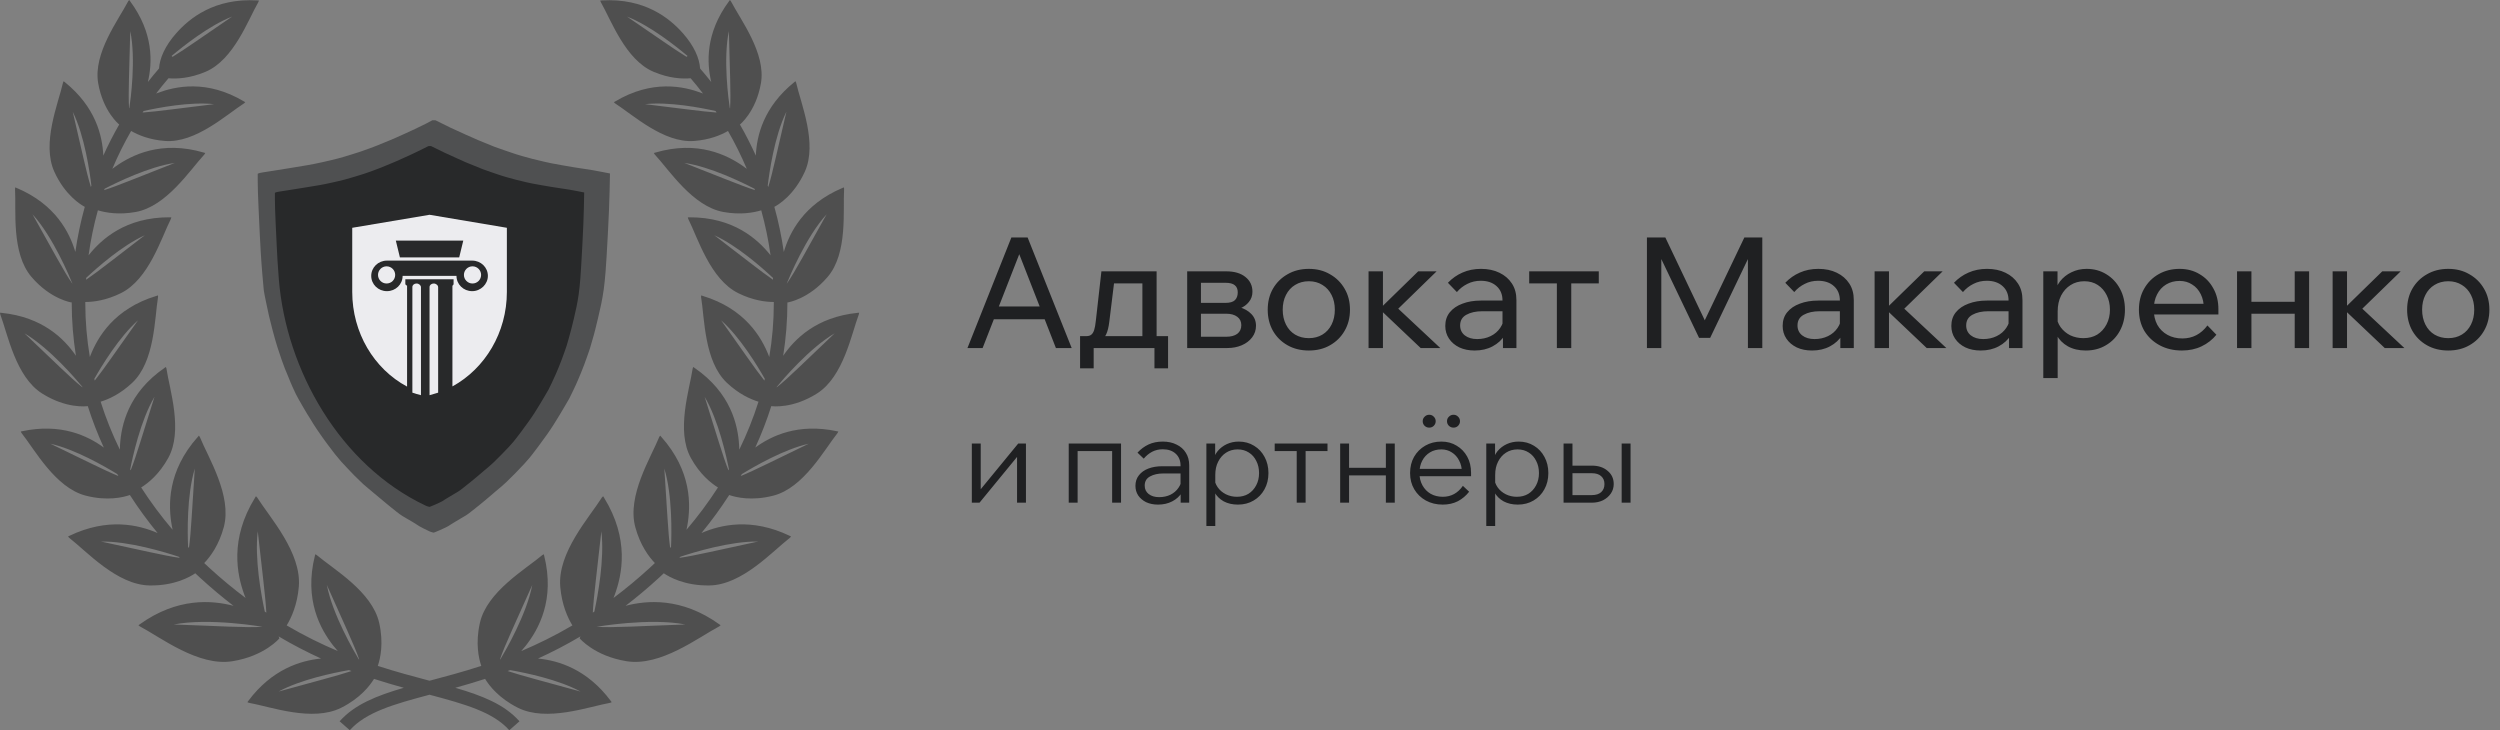 <?xml version="1.0" encoding="UTF-8"?> <svg xmlns="http://www.w3.org/2000/svg" width="291" height="85" viewBox="0 0 291 85" fill="none"><rect x="0" y="0" width="291" height="85" fill="#808080" stroke="none"/><path d="M95.1 45.803C98.182 43.856 99.094 38.915 99.975 36.573L100 36.397L99.822 36.415C95.002 36.903 92.484 39.484 91.163 41.411C91.485 39.379 91.653 37.323 91.653 35.253C91.653 35.228 91.651 35.204 91.651 35.179L91.672 35.207C91.672 35.207 94.089 34.862 96.335 32.236C98.702 29.469 98.106 24.481 98.253 21.985L98.225 21.809L98.061 21.878C93.513 23.799 91.898 27.093 91.234 29.326C90.981 27.548 90.612 25.795 90.136 24.078C90.601 23.83 92.438 22.72 93.677 19.994C95.18 16.683 93.22 12.054 92.668 9.615L92.592 9.454L92.453 9.565C88.877 12.453 88.083 15.785 87.977 18.111C87.417 16.87 86.796 15.656 86.115 14.471L86.14 14.483C86.14 14.483 87.997 13 88.573 9.687C89.18 6.195 86.195 2.302 85.074 0.134L84.963 0.001L84.859 0.14C82.092 3.873 82.27 7.33 82.787 9.545C82.37 9.011 81.937 8.486 81.49 7.97C81.416 6.804 80.82 5.36 79.452 3.829C77.95 2.146 75.067 -0.249 70.041 0.051L69.867 0.061L69.921 0.227C71.136 2.344 72.79 6.957 76.062 8.351C77.902 9.134 79.438 9.193 80.391 9.111C80.891 9.693 81.371 10.287 81.834 10.892C81.79 10.875 81.75 10.858 81.707 10.841C79.594 10.038 75.926 9.236 71.606 11.808L71.455 11.896L71.577 12.019C73.638 13.339 77.242 16.674 80.791 16.409C82.597 16.275 83.906 15.727 84.738 15.245C85.56 16.672 86.289 18.145 86.928 19.655C86.81 19.565 86.686 19.473 86.559 19.384C84.668 18.046 81.232 16.311 76.279 17.76L76.107 17.81L76.198 17.962C77.902 19.801 80.621 24.032 84.213 24.677C86.153 25.025 87.665 24.768 88.608 24.481C89.083 26.195 89.448 27.945 89.693 29.721C89.683 29.709 89.676 29.699 89.668 29.687C88.223 27.881 85.404 25.268 80.239 25.295L80.062 25.296L80.106 25.469C81.231 27.704 82.668 32.52 85.94 34.129C87.624 34.959 89.084 35.15 90.072 35.153C90.072 35.186 90.073 35.22 90.073 35.253C90.073 37.374 89.894 39.481 89.542 41.561C89.522 41.51 89.506 41.459 89.485 41.407C88.641 39.255 86.723 35.93 81.783 34.438L81.613 34.386L81.603 34.563C82.016 37.031 81.958 42.054 84.606 44.555C85.987 45.858 87.343 46.47 88.287 46.758C87.689 48.657 86.941 50.52 86.052 52.34C86.049 52.163 86.043 51.982 86.03 51.795C85.888 49.491 85.086 45.743 80.84 42.816L80.692 42.715L80.629 42.882C80.263 45.357 78.664 50.12 80.417 53.307C81.46 55.203 82.75 56.235 83.57 56.741C82.478 58.437 81.255 60.083 79.907 61.666C79.94 61.514 79.972 61.36 80 61.202C80.425 58.835 80.541 54.845 76.968 50.845L76.844 50.706L76.739 50.858C75.758 53.272 72.961 57.702 73.948 61.356C74.519 63.469 75.525 64.81 76.227 65.539C76.03 65.725 75.836 65.91 75.637 66.093C74.215 67.396 72.803 68.558 71.411 69.603C71.456 69.492 71.502 69.38 71.544 69.264C72.427 66.879 73.286 62.746 70.309 57.927L70.206 57.76L70.067 57.9C68.598 60.233 64.866 64.329 65.215 68.314C65.396 70.386 66.061 71.873 66.627 72.798C64.576 74.003 62.586 74.976 60.674 75.784C60.857 75.581 61.041 75.365 61.222 75.132C62.684 73.258 64.624 69.823 63.345 64.695L63.301 64.518L63.139 64.603C61.168 66.266 56.682 68.859 55.86 72.504C55.328 74.86 55.718 76.622 56.021 77.511C53.87 78.21 51.864 78.742 50.043 79.226C50.028 79.229 50.014 79.233 49.999 79.237C49.984 79.233 49.97 79.229 49.955 79.226C48.133 78.741 46.127 78.209 43.977 77.511C44.28 76.622 44.669 74.859 44.138 72.504C43.316 68.859 38.829 66.266 36.859 64.603L36.696 64.518L36.652 64.695C35.373 69.823 37.312 73.258 38.776 75.132C38.957 75.365 39.141 75.581 39.324 75.784C37.411 74.976 35.421 74.003 33.37 72.798C33.935 71.873 34.6 70.387 34.781 68.314C35.13 64.329 31.399 60.233 29.929 57.9L29.792 57.76L29.69 57.927C26.713 62.747 27.572 66.879 28.453 69.264C28.497 69.38 28.542 69.492 28.587 69.602C27.195 68.558 25.785 67.396 24.362 66.093C24.162 65.91 23.967 65.725 23.77 65.539C24.472 64.811 25.479 63.47 26.049 61.356C27.036 57.702 24.24 53.272 23.258 50.858L23.152 50.706L23.033 50.845C19.46 54.845 19.573 58.835 20 61.202C20.028 61.36 20.061 61.515 20.093 61.666C18.745 60.083 17.523 58.437 16.431 56.741C17.25 56.236 18.54 55.203 19.583 53.307C21.337 50.12 19.738 45.356 19.371 42.882L19.308 42.715L19.162 42.816C14.916 45.742 14.113 49.491 13.971 51.795C13.959 51.983 13.953 52.164 13.95 52.34C13.062 50.52 12.313 48.657 11.714 46.758C12.658 46.47 14.014 45.858 15.395 44.555C18.044 42.054 17.986 37.031 18.398 34.563L18.389 34.386L18.218 34.438C13.276 35.931 11.36 39.255 10.516 41.407C10.495 41.459 10.479 41.51 10.459 41.561C10.108 39.48 9.928 37.373 9.928 35.252C9.928 35.219 9.929 35.185 9.929 35.152C10.916 35.149 12.376 34.958 14.061 34.128C17.334 32.519 18.769 27.703 19.896 25.468L19.94 25.295L19.762 25.294C14.598 25.267 11.78 27.88 10.335 29.686C10.326 29.698 10.318 29.709 10.309 29.721C10.554 27.945 10.918 26.195 11.393 24.48C12.337 24.767 13.848 25.024 15.789 24.676C19.382 24.031 22.101 19.799 23.805 17.962L23.895 17.809L23.723 17.759C18.769 16.309 15.334 18.044 13.443 19.383C13.316 19.472 13.193 19.564 13.074 19.654C13.712 18.143 14.442 16.67 15.264 15.244C16.096 15.725 17.406 16.274 19.211 16.408C22.761 16.672 26.366 13.338 28.425 12.018L28.548 11.895L28.399 11.807C24.078 9.234 20.409 10.036 18.297 10.84C18.253 10.857 18.213 10.875 18.169 10.891C18.632 10.286 19.111 9.692 19.611 9.11C20.564 9.192 22.101 9.133 23.94 8.35C27.212 6.956 28.866 2.343 30.081 0.226L30.135 0.06L29.96 0.05C24.935 -0.25 22.051 2.145 20.549 3.828C19.182 5.359 18.587 6.803 18.512 7.969C18.065 8.485 17.633 9.01 17.214 9.544C17.732 7.329 17.91 3.872 15.143 0.139L15.039 0L14.928 0.133C13.807 2.301 10.822 6.194 11.429 9.686C12.006 12.999 13.862 14.482 13.862 14.482L13.888 14.47C13.206 15.654 12.585 16.869 12.026 18.11C11.92 15.785 11.126 12.452 7.55 9.564L7.412 9.453L7.336 9.615C6.782 12.054 4.823 16.683 6.327 19.994C7.567 22.72 9.402 23.831 9.868 24.078C9.392 25.795 9.023 27.548 8.77 29.326C8.105 27.094 6.489 23.799 1.941 21.878L1.777 21.809L1.749 21.985C1.895 24.481 1.299 29.469 3.666 32.236C5.912 34.863 8.328 35.207 8.328 35.207L8.35 35.179C8.35 35.204 8.348 35.228 8.348 35.253C8.348 37.323 8.516 39.378 8.837 41.41C7.518 39.483 4.998 36.903 0.178 36.415L0 36.397L0.025 36.573C0.906 38.915 1.818 43.856 4.9 45.803C7.708 47.577 10.034 47.299 10.219 47.273C10.736 48.907 11.36 50.517 12.084 52.096C10.201 50.717 7.096 49.238 2.591 50.192L2.417 50.229L2.495 50.389C4.054 52.35 6.44 56.776 9.973 57.691C12.494 58.344 14.35 57.887 15.117 57.62C16.094 59.137 17.169 60.614 18.345 62.045C16.108 61.074 12.527 60.242 8.088 62.364L7.92 62.445L8.039 62.588C10.101 64.191 13.61 68.085 17.412 68.147C20.317 68.194 22.132 67.139 22.731 66.728C22.918 66.902 23.102 67.078 23.293 67.253C24.6 68.45 25.896 69.532 27.179 70.516C24.686 69.869 20.668 69.519 16.275 72.664L16.116 72.777L16.266 72.903C18.709 74.192 23.084 77.601 27.051 76.968C30.818 76.363 32.525 74.3 32.525 74.3L32.477 74.184C32.463 74.147 32.445 74.113 32.429 74.075C34.12 75.078 35.771 75.924 37.372 76.652C34.988 76.891 31.667 77.887 28.902 81.587L28.794 81.734L28.963 81.804C31.505 82.263 36.367 84.065 39.719 82.382C41.936 81.269 43.057 79.808 43.536 79.023C44.738 79.412 45.897 79.751 47.003 80.059C43.822 80.985 41.266 82.007 39.533 83.959L40.716 85C42.587 82.893 45.859 81.967 49.999 80.866C54.139 81.967 57.411 82.892 59.282 85L60.466 83.959C58.733 82.007 56.176 80.985 52.996 80.059C54.103 79.751 55.262 79.412 56.464 79.023C56.941 79.808 58.064 81.268 60.28 82.382C63.631 84.065 68.494 82.264 71.035 81.804L71.204 81.734L71.095 81.587C68.33 77.886 65.01 76.889 62.625 76.652C64.225 75.925 65.876 75.078 67.567 74.076C67.551 74.112 67.533 74.146 67.519 74.184L67.472 74.3C67.472 74.3 69.178 76.363 72.945 76.968C76.912 77.6 81.287 74.192 83.73 72.903L83.881 72.777L83.721 72.664C79.33 69.519 75.311 69.868 72.818 70.516C74.1 69.533 75.397 68.451 76.704 67.253C76.894 67.078 77.078 66.902 77.264 66.728C77.864 67.139 79.68 68.194 82.584 68.147C86.385 68.085 89.894 64.191 91.957 62.588L92.076 62.445L91.909 62.364C87.468 60.241 83.888 61.075 81.65 62.045C82.827 60.614 83.903 59.137 84.88 57.62C85.647 57.888 87.503 58.344 90.024 57.691C93.558 56.776 95.943 52.35 97.503 50.389L97.58 50.229L97.406 50.192C92.901 49.238 89.797 50.717 87.914 52.096C88.637 50.517 89.261 48.908 89.778 47.273C89.966 47.298 92.294 47.576 95.1 45.803ZM22.674 54.544C22.363 59.047 22.249 61.97 21.996 63.775C21.962 63.74 21.926 63.703 21.893 63.667C21.823 62.09 21.73 57.632 22.674 54.544ZM17.983 46.188C16.644 50.392 15.867 53.118 15.214 54.736C15.194 54.701 15.173 54.667 15.154 54.633C15.422 53.252 16.356 48.925 17.983 46.188ZM16.06 37.289C13.666 40.642 12.132 42.918 11.028 44.298C11.012 44.23 10.995 44.161 10.979 44.095C11.834 42.587 13.877 39.219 16.06 37.289ZM16.855 27.384C13.61 29.854 11.483 31.565 10.02 32.564C10.025 32.49 10.028 32.415 10.033 32.342C11.326 31.13 14.233 28.568 16.855 27.384ZM20.348 18.964C16.378 20.507 13.806 21.593 12.124 22.129C12.143 22.075 12.163 22.023 12.18 21.97C13.62 21.222 17.349 19.402 20.348 18.964ZM24.918 12.124C20.962 12.595 18.321 12.982 16.597 13.098C16.636 13.039 16.675 12.979 16.715 12.92C18.399 12.542 22.124 11.823 24.918 12.124ZM27.019 1.931C23.724 4.166 21.561 5.722 20.083 6.616L19.974 6.514C21.218 5.46 24.308 2.982 27.019 1.931ZM15.162 3.62C15.845 6.895 15.198 11.627 15.058 12.564C15.048 12.581 15.036 12.598 15.025 12.615C14.904 10.942 15.061 8.13 15.162 3.62ZM8.468 13.016C9.862 15.835 10.466 20.152 10.637 21.601C10.617 21.656 10.6 21.711 10.581 21.767C10.051 20.107 9.485 17.325 8.468 13.016ZM3.782 24.941C6.186 27.57 8.149 32.32 8.413 32.976C8.412 32.985 8.412 32.996 8.411 33.006C7.426 31.601 6.083 29.023 3.782 24.941ZM2.847 38.798C5.782 40.521 8.907 44.204 9.577 45.016C9.583 45.039 9.589 45.064 9.595 45.088C8.236 44.021 6.202 41.969 2.847 38.798ZM5.866 51.649C8.739 52.294 12.198 54.291 13.656 55.187C13.698 55.261 13.738 55.335 13.779 55.409C12.143 54.744 9.672 53.472 5.866 51.649ZM11.763 63.037C15.009 62.983 19.297 64.301 20.797 64.801C20.84 64.847 20.885 64.891 20.929 64.936C19.12 64.689 16.249 63.989 11.763 63.037ZM20.225 72.689C24.374 71.883 30.557 72.959 30.557 72.959C28.676 73.088 25.456 72.868 20.225 72.689ZM38.045 68.091C39.957 72.411 41.244 75.08 41.811 76.761C41.794 76.754 41.776 76.748 41.757 76.741C41.214 75.835 38.702 71.528 38.045 68.091ZM30.005 61.843C30.493 66.373 30.902 69.371 31.001 71.309C30.941 71.269 30.88 71.23 30.82 71.189C30.422 69.352 29.617 65.046 30.005 61.843ZM32.425 80.496C34.97 79.112 38.776 78.321 40.62 77.999C40.716 78.037 40.815 78.074 40.911 78.11C39.183 78.689 36.459 79.371 32.425 80.496ZM79.777 72.689C74.545 72.869 71.325 73.089 69.444 72.959C69.444 72.959 75.628 71.882 79.777 72.689ZM69.997 61.843C70.385 65.046 69.581 69.352 69.184 71.188C69.122 71.229 69.061 71.267 69.002 71.308C69.1 69.371 69.509 66.372 69.997 61.843ZM61.957 68.091C61.3 71.529 58.79 75.835 58.245 76.741C58.226 76.748 58.208 76.754 58.191 76.761C58.758 75.079 60.044 72.411 61.957 68.091ZM67.576 80.496C63.543 79.371 60.818 78.689 59.091 78.11C59.187 78.074 59.286 78.037 59.381 77.999C61.225 78.322 65.032 79.112 67.576 80.496ZM97.155 38.798C93.801 41.969 91.766 44.021 90.408 45.088C90.413 45.064 90.419 45.039 90.427 45.016C91.094 44.206 94.22 40.521 97.155 38.798ZM96.22 24.941C93.919 29.024 92.578 31.602 91.591 33.006C91.591 32.995 91.59 32.985 91.59 32.976C91.853 32.32 93.817 27.57 96.22 24.941ZM91.535 13.016C90.516 17.325 89.95 20.107 89.422 21.767C89.402 21.712 89.385 21.656 89.365 21.601C89.536 20.15 90.139 15.835 91.535 13.016ZM84.84 3.62C84.942 8.13 85.098 10.942 84.978 12.615C84.966 12.598 84.956 12.581 84.944 12.564C84.803 11.625 84.158 6.895 84.84 3.62ZM72.982 1.931C75.694 2.982 78.783 5.461 80.027 6.514L79.918 6.617C78.442 5.721 76.278 4.166 72.982 1.931ZM75.084 12.124C77.879 11.823 81.602 12.542 83.288 12.92C83.328 12.979 83.366 13.04 83.405 13.098C81.681 12.982 79.04 12.595 75.084 12.124ZM79.653 18.964C82.653 19.402 86.381 21.221 87.82 21.97C87.839 22.023 87.858 22.075 87.877 22.129C86.196 21.593 83.624 20.508 79.653 18.964ZM83.148 27.384C85.769 28.568 88.676 31.13 89.968 32.341C89.974 32.415 89.977 32.49 89.981 32.564C88.52 31.565 86.392 29.853 83.148 27.384ZM83.943 37.289C86.125 39.218 88.168 42.587 89.022 44.094C89.005 44.161 88.989 44.23 88.974 44.298C87.87 42.918 86.336 40.642 83.943 37.289ZM82.02 46.188C83.646 48.925 84.58 53.251 84.849 54.633C84.829 54.666 84.809 54.699 84.788 54.736C84.135 53.117 83.358 50.392 82.02 46.188ZM78.109 63.669C78.076 63.704 78.04 63.74 78.005 63.776C77.754 61.971 77.638 59.049 77.328 54.545C78.272 57.632 78.178 62.09 78.109 63.669ZM88.239 63.037C83.752 63.989 80.883 64.689 79.073 64.936C79.117 64.891 79.162 64.846 79.206 64.801C80.708 64.301 84.993 62.983 88.239 63.037ZM94.136 51.649C90.33 53.472 87.859 54.744 86.225 55.409C86.265 55.335 86.305 55.261 86.347 55.187C87.804 54.291 91.263 52.294 94.136 51.649Z" fill="#4F4F4F"></path><path opacity="0.5" d="M50.507 14H50.687L51.461 14.381C51.975 14.637 52.314 14.801 52.481 14.884C52.648 14.962 53.211 15.222 54.17 15.655C55.129 16.088 55.626 16.309 55.661 16.313C55.691 16.318 55.947 16.422 56.426 16.625C56.905 16.829 57.27 16.976 57.53 17.076C57.789 17.171 58.159 17.305 58.647 17.47C59.135 17.639 59.443 17.743 59.57 17.786C59.698 17.83 59.861 17.882 60.054 17.947C60.248 18.007 60.494 18.081 60.797 18.172C61.101 18.259 61.488 18.367 61.954 18.488C62.424 18.609 62.877 18.722 63.317 18.817C63.757 18.913 64.043 18.978 64.17 19.004C64.298 19.03 64.707 19.103 65.397 19.229C66.088 19.35 66.519 19.428 66.695 19.454C66.871 19.48 67.297 19.545 67.979 19.653C68.66 19.757 69.003 19.814 69.012 19.814C69.021 19.814 69.351 19.874 70.006 20C70.657 20.121 70.987 20.186 70.991 20.191L71 20.199L70.96 22.166C70.934 23.474 70.864 25.168 70.754 27.243C70.644 29.318 70.556 30.77 70.49 31.597C70.424 32.425 70.353 33.131 70.27 33.72C70.186 34.309 70.09 34.868 69.98 35.396C69.87 35.925 69.751 36.458 69.619 36.991C69.492 37.528 69.377 37.996 69.276 38.403C69.175 38.806 69.056 39.243 68.915 39.707C68.779 40.175 68.696 40.456 68.669 40.552C68.643 40.647 68.599 40.773 68.546 40.92C68.489 41.072 68.427 41.253 68.353 41.474C68.278 41.695 68.163 42.012 68.01 42.423C67.851 42.835 67.724 43.168 67.623 43.411C67.521 43.658 67.398 43.952 67.249 44.295C67.104 44.637 66.915 45.053 66.681 45.534C66.453 46.019 66.312 46.3 66.268 46.378C66.224 46.456 66.053 46.747 65.767 47.24C65.477 47.739 65.3 48.033 65.243 48.124C65.182 48.215 65.041 48.449 64.817 48.822C64.593 49.194 64.443 49.432 64.377 49.532C64.307 49.632 64.201 49.792 64.06 50.009C63.92 50.225 63.801 50.39 63.717 50.511C63.629 50.628 63.528 50.771 63.414 50.931C63.3 51.096 63.19 51.243 63.084 51.382C62.978 51.521 62.895 51.633 62.838 51.724C62.776 51.815 62.693 51.937 62.574 52.079C62.46 52.222 62.35 52.37 62.244 52.513C62.139 52.656 62.024 52.807 61.901 52.963C61.778 53.119 61.672 53.249 61.584 53.357C61.496 53.466 61.312 53.678 61.026 53.986C60.74 54.293 60.406 54.644 60.019 55.043C59.632 55.437 59.293 55.779 58.999 56.056C58.704 56.338 58.511 56.516 58.414 56.589C58.317 56.663 58.093 56.853 57.736 57.157C57.385 57.46 57.165 57.646 57.09 57.711C57.011 57.776 56.817 57.941 56.51 58.201C56.202 58.461 55.999 58.625 55.903 58.703C55.806 58.777 55.696 58.868 55.573 58.968C55.45 59.067 55.278 59.206 55.054 59.383C54.834 59.561 54.667 59.691 54.553 59.773C54.438 59.856 54.328 59.934 54.223 59.999C54.117 60.063 53.924 60.181 53.642 60.341C53.361 60.505 53.176 60.614 53.093 60.67C53.005 60.726 52.908 60.787 52.798 60.848C52.688 60.908 52.574 60.978 52.455 61.06C52.336 61.138 52.248 61.194 52.191 61.233C52.134 61.268 52.015 61.328 51.83 61.419C51.646 61.506 51.426 61.61 51.166 61.723C50.907 61.835 50.731 61.913 50.63 61.948L50.48 62L50.313 61.961C50.203 61.935 50.084 61.892 49.953 61.831C49.821 61.77 49.609 61.662 49.306 61.515C49.003 61.363 48.827 61.272 48.783 61.237C48.739 61.203 48.62 61.125 48.431 61.008C48.242 60.891 48.101 60.8 48.004 60.744C47.907 60.687 47.718 60.575 47.437 60.414C47.156 60.25 46.962 60.137 46.856 60.072C46.751 60.007 46.641 59.934 46.527 59.847C46.412 59.765 46.28 59.665 46.135 59.548C45.99 59.435 45.792 59.279 45.55 59.08C45.309 58.881 45.097 58.712 44.917 58.565C44.737 58.422 44.477 58.201 44.13 57.906C43.787 57.612 43.563 57.425 43.466 57.352C43.369 57.278 43.158 57.1 42.833 56.823C42.507 56.546 42.322 56.39 42.287 56.355C42.252 56.321 42.089 56.165 41.799 55.887C41.509 55.61 41.307 55.411 41.192 55.294C41.078 55.177 40.823 54.913 40.436 54.501C40.044 54.094 39.811 53.843 39.732 53.747C39.653 53.656 39.539 53.518 39.389 53.34C39.24 53.158 39.117 53.015 39.029 52.907C38.941 52.799 38.853 52.682 38.765 52.565C38.677 52.448 38.584 52.322 38.488 52.196C38.391 52.071 38.303 51.954 38.224 51.854C38.145 51.755 38.079 51.663 38.026 51.586C37.969 51.508 37.894 51.404 37.797 51.274C37.7 51.148 37.617 51.031 37.551 50.931C37.48 50.832 37.388 50.697 37.274 50.537C37.16 50.373 37.072 50.247 37.01 50.156C36.948 50.065 36.852 49.918 36.72 49.723C36.588 49.523 36.5 49.389 36.456 49.316C36.416 49.242 36.297 49.051 36.113 48.748C35.924 48.445 35.801 48.245 35.739 48.154C35.678 48.063 35.528 47.808 35.291 47.396C35.053 46.985 34.873 46.673 34.754 46.461C34.635 46.248 34.53 46.053 34.437 45.867C34.345 45.681 34.217 45.404 34.05 45.035C33.883 44.667 33.804 44.477 33.804 44.468C33.804 44.459 33.721 44.256 33.558 43.861C33.391 43.467 33.263 43.155 33.171 42.926C33.078 42.696 32.951 42.349 32.784 41.882C32.617 41.414 32.454 40.92 32.287 40.391C32.12 39.863 31.939 39.222 31.737 38.464C31.535 37.705 31.394 37.147 31.311 36.774C31.227 36.406 31.113 35.869 30.968 35.167C30.822 34.465 30.734 34.001 30.704 33.781C30.677 33.56 30.616 32.888 30.523 31.762C30.431 30.635 30.374 29.786 30.343 29.214C30.317 28.643 30.282 28.036 30.246 27.395C30.211 26.754 30.158 25.701 30.097 24.241C30.031 22.781 30 21.75 30 21.139V20.23L30.088 20.182C30.149 20.152 30.312 20.113 30.576 20.069C30.844 20.026 31.209 19.97 31.68 19.896C32.151 19.827 32.863 19.71 33.817 19.554C34.772 19.393 35.458 19.281 35.871 19.212C36.284 19.142 36.83 19.03 37.511 18.882C38.193 18.731 38.782 18.592 39.275 18.462C39.772 18.332 40.198 18.206 40.559 18.094C40.92 17.981 41.197 17.89 41.399 17.83C41.601 17.769 41.795 17.708 41.979 17.643C42.164 17.583 42.529 17.448 43.083 17.249C43.633 17.046 44.152 16.842 44.636 16.634C45.119 16.426 45.374 16.322 45.41 16.318C45.44 16.313 45.673 16.214 46.105 16.019C46.535 15.824 46.927 15.65 47.279 15.49C47.626 15.33 47.974 15.174 48.312 15.014C48.651 14.853 49.077 14.65 49.583 14.394L50.326 14H50.507Z" fill="#1F2022"></path><path opacity="0.81" d="M50.011 17H50.17L50.848 17.333C51.302 17.558 51.597 17.701 51.742 17.77C51.887 17.84 52.381 18.065 53.227 18.446C54.068 18.827 54.504 19.021 54.535 19.021C54.561 19.026 54.786 19.117 55.209 19.294C55.627 19.472 55.953 19.602 56.178 19.688C56.402 19.775 56.728 19.887 57.16 20.034C57.587 20.181 57.856 20.272 57.97 20.311C58.085 20.35 58.226 20.398 58.393 20.45C58.561 20.502 58.781 20.571 59.045 20.645C59.309 20.723 59.649 20.814 60.063 20.922C60.472 21.03 60.873 21.125 61.261 21.212C61.648 21.298 61.899 21.35 62.01 21.372C62.124 21.393 62.481 21.458 63.089 21.567C63.692 21.675 64.075 21.74 64.225 21.761C64.379 21.783 64.754 21.844 65.353 21.935C65.952 22.026 66.251 22.073 66.26 22.073C66.269 22.073 66.56 22.125 67.132 22.233C67.705 22.341 67.996 22.398 67.996 22.402L68 22.406L67.965 24.129C67.943 25.276 67.881 26.757 67.784 28.575C67.687 30.393 67.612 31.661 67.555 32.384C67.498 33.107 67.436 33.725 67.361 34.245C67.291 34.76 67.203 35.249 67.106 35.712C67.009 36.175 66.903 36.639 66.793 37.111C66.679 37.582 66.577 37.993 66.489 38.344C66.401 38.699 66.295 39.08 66.176 39.487C66.058 39.894 65.983 40.141 65.961 40.227C65.939 40.314 65.899 40.417 65.85 40.552C65.802 40.681 65.745 40.846 65.683 41.036C65.617 41.227 65.516 41.508 65.379 41.868C65.243 42.231 65.128 42.517 65.04 42.733C64.952 42.95 64.842 43.205 64.714 43.508C64.586 43.807 64.419 44.17 64.216 44.595C64.014 45.019 63.895 45.266 63.855 45.335C63.816 45.404 63.666 45.655 63.415 46.092C63.159 46.525 63.005 46.785 62.957 46.867C62.904 46.949 62.78 47.153 62.582 47.477C62.384 47.806 62.256 48.014 62.194 48.101C62.133 48.187 62.04 48.326 61.917 48.516C61.794 48.707 61.692 48.849 61.613 48.953C61.538 49.057 61.446 49.178 61.349 49.321C61.248 49.464 61.151 49.594 61.058 49.715C60.966 49.836 60.891 49.936 60.842 50.014C60.789 50.096 60.715 50.2 60.613 50.326C60.512 50.451 60.415 50.581 60.322 50.706C60.23 50.832 60.129 50.966 60.019 51.1C59.908 51.235 59.816 51.351 59.741 51.447C59.666 51.542 59.499 51.724 59.252 51.996C59.001 52.265 58.706 52.572 58.367 52.918C58.028 53.265 57.728 53.563 57.473 53.806C57.213 54.053 57.041 54.208 56.957 54.273C56.874 54.338 56.675 54.503 56.363 54.771C56.05 55.035 55.861 55.2 55.794 55.256C55.724 55.312 55.557 55.455 55.288 55.684C55.019 55.909 54.839 56.057 54.755 56.121C54.671 56.186 54.574 56.264 54.464 56.351C54.354 56.438 54.204 56.559 54.011 56.715C53.817 56.87 53.671 56.983 53.57 57.056C53.469 57.13 53.372 57.195 53.279 57.251C53.187 57.307 53.015 57.407 52.773 57.55C52.526 57.693 52.363 57.788 52.288 57.84C52.213 57.892 52.125 57.944 52.028 57.996C51.931 58.048 51.83 58.113 51.724 58.182C51.619 58.251 51.544 58.303 51.495 58.333C51.447 58.364 51.341 58.42 51.183 58.494C51.02 58.572 50.826 58.658 50.601 58.758C50.377 58.857 50.218 58.922 50.13 58.952L49.998 59L49.852 58.965C49.755 58.944 49.654 58.905 49.54 58.853C39.576 54.143 33.321 43.097 32.458 32.535C32.379 31.548 32.326 30.808 32.3 30.306C32.278 29.804 32.247 29.276 32.216 28.713C32.185 28.15 32.141 27.233 32.084 25.951C32.026 24.674 32 23.77 32 23.238V22.441L32.079 22.402C32.132 22.376 32.273 22.341 32.511 22.302C32.744 22.264 33.066 22.216 33.48 22.151C33.89 22.09 34.515 21.991 35.356 21.852C36.198 21.714 36.797 21.614 37.158 21.554C37.519 21.493 37.999 21.398 38.598 21.264C39.197 21.134 39.713 21.008 40.149 20.896C40.585 20.779 40.959 20.671 41.276 20.571C41.589 20.471 41.836 20.394 42.016 20.342C42.193 20.29 42.364 20.233 42.523 20.181C42.686 20.13 43.008 20.013 43.492 19.835C43.977 19.658 44.43 19.48 44.853 19.299C45.276 19.117 45.501 19.026 45.531 19.021C45.558 19.017 45.765 18.93 46.144 18.762C46.523 18.593 46.866 18.437 47.174 18.299C47.483 18.16 47.782 18.021 48.082 17.883C48.381 17.744 48.751 17.563 49.196 17.342L49.861 17.009C49.852 17 50.011 17 50.011 17Z" fill="#1F2022"></path><path d="M45 33C45.552 33 46 32.552 46 32C46 31.448 45.552 31 45 31C44.448 31 44 31.448 44 32C44 32.552 44.448 33 45 33Z" fill="#ECECEF"></path><path d="M48.486 33C48.216 33 48 33.181 48 33.408V45.705C48.324 45.819 48.649 45.909 49 46V33.431C49 33.204 48.757 33 48.486 33Z" fill="#ECECEF"></path><path d="M50.486 33C50.216 33 50 33.182 50 33.409V46C50.351 45.909 50.676 45.795 51 45.705V33.432C51 33.205 50.757 33 50.486 33Z" fill="#ECECEF"></path><path d="M50 25L41 26.515V33.979C41 38.721 43.526 42.936 47.383 45V33.255C47.383 33.255 47.181 33.167 47.181 33.057V32.508H52.797V33.057C52.797 33.167 52.662 33.255 52.662 33.255V44.978C56.474 42.892 59 38.699 59 33.979V26.515L50 25ZM53.925 28.008L53.451 29.962H46.549L46.075 28.008H53.925ZM54.962 33.891C53.947 33.891 53.135 33.101 53.135 32.113H46.865C46.865 33.101 46.053 33.891 45.038 33.891C44.023 33.891 43.211 33.101 43.211 32.113C43.211 31.125 44.023 30.335 45.038 30.335H54.962C55.977 30.335 56.789 31.125 56.789 32.113C56.789 33.079 55.955 33.891 54.962 33.891Z" fill="#ECECEF"></path><path d="M55 33C55.552 33 56 32.552 56 32C56 31.448 55.552 31 55 31C54.448 31 54 31.448 54 32C54 32.552 54.448 33 55 33Z" fill="#ECECEF"></path><path d="M122.224 37.164H115.024V35.67H122.224V37.164ZM124.744 40.512H122.908L118.318 28.758H118.966L114.376 40.512H112.612L117.724 27.642H119.614L124.744 40.512ZM126.116 39.9V39.126H126.44C126.692 39.126 126.884 39.072 127.016 38.964C127.16 38.856 127.274 38.676 127.358 38.424C127.442 38.16 127.508 37.794 127.556 37.326L128.204 31.584H134.63V39.684H132.974V31.89L134.144 32.988H128.474L129.806 31.89L129.122 37.452C129.05 38.064 128.93 38.55 128.762 38.91C128.606 39.258 128.372 39.51 128.06 39.666C127.748 39.822 127.322 39.9 126.782 39.9H126.116ZM125.72 42.87V39.126H135.962V42.87H134.378V39.45L135.422 40.512H126.674L127.304 39.45V42.87H125.72ZM138.188 40.512V31.584H142.742C143.678 31.584 144.416 31.8 144.956 32.232C145.508 32.664 145.784 33.24 145.784 33.96C145.784 34.416 145.646 34.812 145.37 35.148C145.106 35.484 144.746 35.742 144.29 35.922L144.272 35.76C144.836 35.916 145.298 36.18 145.658 36.552C146.018 36.924 146.198 37.38 146.198 37.92C146.198 38.424 146.048 38.874 145.748 39.27C145.448 39.666 145.046 39.972 144.542 40.188C144.038 40.404 143.474 40.512 142.85 40.512H138.188ZM139.79 40.116L138.854 39.198H142.724C143.276 39.198 143.708 39.084 144.02 38.856C144.332 38.616 144.488 38.28 144.488 37.848C144.488 37.428 144.332 37.104 144.02 36.876C143.708 36.636 143.276 36.516 142.724 36.516H139.052V35.256H142.634C143.162 35.256 143.534 35.148 143.75 34.932C143.966 34.716 144.074 34.416 144.074 34.032C144.074 33.66 143.96 33.384 143.732 33.204C143.516 33.012 143.15 32.916 142.634 32.916H138.836L139.79 31.962V40.116ZM152.35 40.8C151.414 40.8 150.586 40.596 149.866 40.188C149.146 39.78 148.582 39.222 148.174 38.514C147.766 37.794 147.562 36.972 147.562 36.048C147.562 35.124 147.766 34.308 148.174 33.6C148.582 32.892 149.146 32.334 149.866 31.926C150.586 31.506 151.414 31.296 152.35 31.296C153.286 31.296 154.108 31.506 154.816 31.926C155.536 32.334 156.1 32.892 156.508 33.6C156.928 34.308 157.138 35.124 157.138 36.048C157.138 36.972 156.928 37.794 156.508 38.514C156.1 39.222 155.536 39.78 154.816 40.188C154.108 40.596 153.286 40.8 152.35 40.8ZM152.35 39.36C152.95 39.36 153.478 39.222 153.934 38.946C154.39 38.67 154.744 38.28 154.996 37.776C155.248 37.272 155.374 36.696 155.374 36.048C155.374 35.4 155.248 34.83 154.996 34.338C154.744 33.834 154.39 33.444 153.934 33.168C153.478 32.88 152.95 32.736 152.35 32.736C151.75 32.736 151.216 32.88 150.748 33.168C150.292 33.444 149.938 33.834 149.686 34.338C149.434 34.83 149.308 35.4 149.308 36.048C149.308 36.696 149.434 37.272 149.686 37.776C149.938 38.28 150.292 38.67 150.748 38.946C151.216 39.222 151.75 39.36 152.35 39.36ZM165.366 40.512L160.488 35.886H160.668L165.078 31.584H167.22L162.432 36.246L162.09 35.31L167.652 40.512H165.366ZM159.3 40.512V31.584H160.974V40.512H159.3ZM176.511 40.512H174.945V38.748L174.891 38.316V34.986C174.891 34.278 174.663 33.72 174.207 33.312C173.751 32.892 173.133 32.682 172.353 32.682C171.789 32.682 171.273 32.802 170.805 33.042C170.337 33.27 169.929 33.588 169.581 33.996L168.537 32.916C169.029 32.4 169.593 32.004 170.229 31.728C170.877 31.44 171.597 31.296 172.389 31.296C173.205 31.296 173.919 31.446 174.531 31.746C175.155 32.046 175.641 32.466 175.989 33.006C176.337 33.534 176.511 34.176 176.511 34.932V40.512ZM171.651 40.8C170.979 40.8 170.385 40.68 169.869 40.44C169.353 40.188 168.951 39.846 168.663 39.414C168.375 38.982 168.231 38.49 168.231 37.938C168.231 37.314 168.405 36.786 168.753 36.354C169.113 35.91 169.605 35.574 170.229 35.346C170.853 35.106 171.567 34.986 172.371 34.986H175.089V36.228H172.551C171.795 36.228 171.171 36.366 170.679 36.642C170.199 36.906 169.959 37.32 169.959 37.884C169.959 38.364 170.139 38.748 170.499 39.036C170.871 39.324 171.351 39.468 171.939 39.468C172.515 39.468 173.037 39.354 173.505 39.126C173.973 38.898 174.345 38.58 174.621 38.172C174.909 37.752 175.071 37.272 175.107 36.732L175.701 37.056C175.701 37.776 175.527 38.418 175.179 38.982C174.831 39.546 174.351 39.99 173.739 40.314C173.139 40.638 172.443 40.8 171.651 40.8ZM181.22 40.512V32.106H182.894V40.512H181.22ZM177.998 32.988V31.584H186.098V32.988H177.998ZM199.065 39.324H197.769L192.639 28.614L193.377 28.596V40.512H191.703V27.642H193.845L198.885 38.226H197.985L203.043 27.642H205.131V40.512H203.457V28.596L204.195 28.614L199.065 39.324ZM215.781 40.512H214.215V38.748L214.161 38.316V34.986C214.161 34.278 213.933 33.72 213.477 33.312C213.021 32.892 212.403 32.682 211.623 32.682C211.059 32.682 210.543 32.802 210.075 33.042C209.607 33.27 209.199 33.588 208.851 33.996L207.807 32.916C208.299 32.4 208.863 32.004 209.499 31.728C210.147 31.44 210.867 31.296 211.659 31.296C212.475 31.296 213.189 31.446 213.801 31.746C214.425 32.046 214.911 32.466 215.259 33.006C215.607 33.534 215.781 34.176 215.781 34.932V40.512ZM210.921 40.8C210.249 40.8 209.655 40.68 209.139 40.44C208.623 40.188 208.221 39.846 207.933 39.414C207.645 38.982 207.501 38.49 207.501 37.938C207.501 37.314 207.675 36.786 208.023 36.354C208.383 35.91 208.875 35.574 209.499 35.346C210.123 35.106 210.837 34.986 211.641 34.986H214.359V36.228H211.821C211.065 36.228 210.441 36.366 209.949 36.642C209.469 36.906 209.229 37.32 209.229 37.884C209.229 38.364 209.409 38.748 209.769 39.036C210.141 39.324 210.621 39.468 211.209 39.468C211.785 39.468 212.307 39.354 212.775 39.126C213.243 38.898 213.615 38.58 213.891 38.172C214.179 37.752 214.341 37.272 214.377 36.732L214.971 37.056C214.971 37.776 214.797 38.418 214.449 38.982C214.101 39.546 213.621 39.99 213.009 40.314C212.409 40.638 211.713 40.8 210.921 40.8ZM224.27 40.512L219.392 35.886H219.572L223.982 31.584H226.124L221.336 36.246L220.994 35.31L226.556 40.512H224.27ZM218.204 40.512V31.584H219.878V40.512H218.204ZM235.416 40.512H233.85V38.748L233.796 38.316V34.986C233.796 34.278 233.568 33.72 233.112 33.312C232.656 32.892 232.038 32.682 231.258 32.682C230.694 32.682 230.178 32.802 229.71 33.042C229.242 33.27 228.834 33.588 228.486 33.996L227.442 32.916C227.934 32.4 228.498 32.004 229.134 31.728C229.782 31.44 230.502 31.296 231.294 31.296C232.11 31.296 232.824 31.446 233.436 31.746C234.06 32.046 234.546 32.466 234.894 33.006C235.242 33.534 235.416 34.176 235.416 34.932V40.512ZM230.556 40.8C229.884 40.8 229.29 40.68 228.774 40.44C228.258 40.188 227.856 39.846 227.568 39.414C227.28 38.982 227.136 38.49 227.136 37.938C227.136 37.314 227.31 36.786 227.658 36.354C228.018 35.91 228.51 35.574 229.134 35.346C229.758 35.106 230.472 34.986 231.276 34.986H233.994V36.228H231.456C230.7 36.228 230.076 36.366 229.584 36.642C229.104 36.906 228.864 37.32 228.864 37.884C228.864 38.364 229.044 38.748 229.404 39.036C229.776 39.324 230.256 39.468 230.844 39.468C231.42 39.468 231.942 39.354 232.41 39.126C232.878 38.898 233.25 38.58 233.526 38.172C233.814 37.752 233.976 37.272 234.012 36.732L234.606 37.056C234.606 37.776 234.432 38.418 234.084 38.982C233.736 39.546 233.256 39.99 232.644 40.314C232.044 40.638 231.348 40.8 230.556 40.8ZM239.513 44.004H237.839V31.584H239.495V34.32H239.117C239.213 33.732 239.435 33.21 239.783 32.754C240.143 32.298 240.587 31.944 241.115 31.692C241.655 31.428 242.243 31.296 242.879 31.296C243.743 31.296 244.511 31.506 245.183 31.926C245.855 32.334 246.383 32.898 246.767 33.618C247.151 34.326 247.343 35.136 247.343 36.048C247.343 36.972 247.145 37.794 246.749 38.514C246.365 39.222 245.825 39.78 245.129 40.188C244.445 40.596 243.665 40.8 242.789 40.8C241.985 40.8 241.289 40.638 240.701 40.314C240.113 39.978 239.669 39.528 239.369 38.964C239.069 38.388 238.949 37.746 239.009 37.038L239.351 36.696C239.399 37.212 239.567 37.674 239.855 38.082C240.155 38.49 240.533 38.808 240.989 39.036C241.457 39.252 241.961 39.36 242.501 39.36C243.125 39.36 243.665 39.222 244.121 38.946C244.577 38.658 244.937 38.262 245.201 37.758C245.465 37.254 245.597 36.684 245.597 36.048C245.597 35.412 245.471 34.848 245.219 34.356C244.967 33.852 244.619 33.456 244.175 33.168C243.731 32.88 243.209 32.736 242.609 32.736C242.009 32.736 241.475 32.886 241.007 33.186C240.551 33.474 240.185 33.882 239.909 34.41C239.645 34.938 239.513 35.55 239.513 36.246V44.004ZM256.944 37.884L257.988 38.964C257.52 39.54 256.944 39.99 256.26 40.314C255.588 40.638 254.826 40.8 253.974 40.8C253.002 40.8 252.138 40.596 251.382 40.188C250.626 39.78 250.032 39.222 249.6 38.514C249.18 37.794 248.97 36.972 248.97 36.048C248.97 35.124 249.174 34.308 249.582 33.6C249.99 32.88 250.554 32.316 251.274 31.908C251.994 31.5 252.804 31.296 253.704 31.296C254.58 31.296 255.354 31.5 256.026 31.908C256.71 32.304 257.244 32.856 257.628 33.564C258.024 34.26 258.222 35.07 258.222 35.994V36.102H256.53V35.94C256.53 35.292 256.41 34.728 256.17 34.248C255.93 33.756 255.594 33.378 255.162 33.114C254.742 32.838 254.256 32.7 253.704 32.7C253.116 32.7 252.594 32.838 252.138 33.114C251.682 33.39 251.328 33.78 251.076 34.284C250.824 34.776 250.698 35.358 250.698 36.03C250.698 36.702 250.836 37.296 251.112 37.812C251.4 38.316 251.796 38.706 252.3 38.982C252.804 39.258 253.38 39.396 254.028 39.396C255.216 39.396 256.188 38.892 256.944 37.884ZM258.222 36.606H250.212V35.364H257.934L258.222 35.994V36.606ZM267.105 40.512V31.584H268.779V40.512H267.105ZM260.391 40.512V31.584H262.065V40.512H260.391ZM261.201 36.516V35.13H268.041V36.516H261.201ZM277.584 40.512L272.706 35.886H272.886L277.296 31.584H279.438L274.65 36.246L274.308 35.31L279.87 40.512H277.584ZM271.518 40.512V31.584H273.192V40.512H271.518ZM284.977 40.8C284.041 40.8 283.213 40.596 282.493 40.188C281.773 39.78 281.209 39.222 280.801 38.514C280.393 37.794 280.189 36.972 280.189 36.048C280.189 35.124 280.393 34.308 280.801 33.6C281.209 32.892 281.773 32.334 282.493 31.926C283.213 31.506 284.041 31.296 284.977 31.296C285.913 31.296 286.735 31.506 287.443 31.926C288.163 32.334 288.727 32.892 289.135 33.6C289.555 34.308 289.765 35.124 289.765 36.048C289.765 36.972 289.555 37.794 289.135 38.514C288.727 39.222 288.163 39.78 287.443 40.188C286.735 40.596 285.913 40.8 284.977 40.8ZM284.977 39.36C285.577 39.36 286.105 39.222 286.561 38.946C287.017 38.67 287.371 38.28 287.623 37.776C287.875 37.272 288.001 36.696 288.001 36.048C288.001 35.4 287.875 34.83 287.623 34.338C287.371 33.834 287.017 33.444 286.561 33.168C286.105 32.88 285.577 32.736 284.977 32.736C284.377 32.736 283.843 32.88 283.375 33.168C282.919 33.444 282.565 33.834 282.313 34.338C282.061 34.83 281.935 35.4 281.935 36.048C281.935 36.696 282.061 37.272 282.313 37.776C282.565 38.28 282.919 38.67 283.375 38.946C283.843 39.222 284.377 39.36 284.977 39.36Z" fill="#1F2022"></path><path d="M113.12 58.512V51.624H114.156V57.126L114.044 57.084L118.524 51.624H119.42V58.512H118.384V53.01L118.496 53.052L114.016 58.512H113.12ZM124.399 58.512V51.624H130.489V58.512H129.453V51.834L130.181 52.506H124.567L125.435 51.834V58.512H124.399ZM138.423 58.512H137.429V57.168L137.415 56.776V54.2C137.415 53.621 137.229 53.159 136.855 52.814C136.482 52.468 135.978 52.296 135.343 52.296C134.886 52.296 134.471 52.394 134.097 52.59C133.733 52.786 133.411 53.052 133.131 53.388L132.403 52.688C132.786 52.277 133.215 51.96 133.691 51.736C134.177 51.512 134.727 51.4 135.343 51.4C135.959 51.4 136.496 51.516 136.953 51.75C137.42 51.974 137.779 52.291 138.031 52.702C138.293 53.112 138.423 53.598 138.423 54.158V58.512ZM134.797 58.736C134.275 58.736 133.813 58.642 133.411 58.456C133.019 58.26 132.711 57.998 132.487 57.672C132.273 57.345 132.165 56.972 132.165 56.552C132.165 56.066 132.301 55.656 132.571 55.32C132.842 54.974 133.211 54.713 133.677 54.536C134.153 54.358 134.69 54.27 135.287 54.27H137.555V55.11H135.427C134.802 55.11 134.279 55.226 133.859 55.46C133.449 55.684 133.243 56.038 133.243 56.524C133.243 56.934 133.397 57.261 133.705 57.504C134.013 57.746 134.419 57.868 134.923 57.868C135.409 57.868 135.847 57.774 136.239 57.588C136.631 57.392 136.944 57.121 137.177 56.776C137.42 56.43 137.555 56.034 137.583 55.586L138.003 55.824C138.003 56.384 137.863 56.883 137.583 57.322C137.313 57.76 136.935 58.106 136.449 58.358C135.964 58.61 135.413 58.736 134.797 58.736ZM141.459 61.228H140.423V51.624H141.445V53.71H141.193C141.277 53.252 141.459 52.851 141.739 52.506C142.028 52.16 142.383 51.89 142.803 51.694C143.232 51.498 143.694 51.4 144.189 51.4C144.861 51.4 145.458 51.563 145.981 51.89C146.503 52.207 146.909 52.641 147.199 53.192C147.497 53.742 147.647 54.368 147.647 55.068C147.647 55.777 147.493 56.407 147.185 56.958C146.886 57.508 146.466 57.942 145.925 58.26C145.393 58.577 144.781 58.736 144.091 58.736C143.465 58.736 142.915 58.61 142.439 58.358C141.972 58.096 141.617 57.746 141.375 57.308C141.141 56.86 141.057 56.36 141.123 55.81L141.319 55.53C141.356 55.968 141.496 56.365 141.739 56.72C141.981 57.065 142.299 57.336 142.691 57.532C143.083 57.728 143.512 57.826 143.979 57.826C144.492 57.826 144.94 57.709 145.323 57.476C145.705 57.233 146.004 56.906 146.219 56.496C146.443 56.076 146.555 55.6 146.555 55.068C146.555 54.536 146.447 54.064 146.233 53.654C146.027 53.234 145.738 52.907 145.365 52.674C144.991 52.431 144.557 52.31 144.063 52.31C143.559 52.31 143.111 52.436 142.719 52.688C142.327 52.94 142.019 53.29 141.795 53.738C141.571 54.176 141.459 54.69 141.459 55.278V61.228ZM150.937 58.512V51.918H151.973V58.512H150.937ZM148.375 52.506V51.624H154.521V52.506H148.375ZM161.315 58.512V51.624H162.351V58.512H161.315ZM155.995 58.512V51.624H157.031V58.512H155.995ZM156.499 55.334V54.452H161.889V55.334H156.499ZM170.279 56.552L171.007 57.238C170.643 57.704 170.204 58.073 169.691 58.344C169.177 58.605 168.589 58.736 167.927 58.736C167.199 58.736 166.545 58.577 165.967 58.26C165.397 57.942 164.949 57.508 164.623 56.958C164.296 56.407 164.133 55.777 164.133 55.068C164.133 54.358 164.287 53.728 164.595 53.178C164.912 52.627 165.346 52.193 165.897 51.876C166.447 51.558 167.073 51.4 167.773 51.4C168.445 51.4 169.037 51.558 169.551 51.876C170.073 52.184 170.484 52.608 170.783 53.15C171.081 53.691 171.231 54.316 171.231 55.026V55.11H170.167V55.026C170.167 54.484 170.059 54.013 169.845 53.612C169.639 53.201 169.355 52.884 168.991 52.66C168.636 52.426 168.23 52.31 167.773 52.31C167.269 52.31 166.825 52.426 166.443 52.66C166.06 52.893 165.761 53.215 165.547 53.626C165.332 54.036 165.225 54.512 165.225 55.054C165.225 55.595 165.341 56.076 165.575 56.496C165.808 56.916 166.125 57.242 166.527 57.476C166.937 57.709 167.409 57.826 167.941 57.826C168.911 57.826 169.691 57.401 170.279 56.552ZM171.231 55.432H165.001V54.578H171.007L171.231 55.026V55.432ZM169.187 49.776C168.981 49.776 168.804 49.706 168.655 49.566C168.505 49.416 168.431 49.239 168.431 49.034C168.431 48.819 168.505 48.642 168.655 48.502C168.804 48.352 168.981 48.278 169.187 48.278C169.401 48.278 169.579 48.352 169.719 48.502C169.868 48.642 169.943 48.819 169.943 49.034C169.943 49.239 169.868 49.416 169.719 49.566C169.579 49.706 169.401 49.776 169.187 49.776ZM166.359 49.776C166.153 49.776 165.976 49.706 165.827 49.566C165.677 49.416 165.603 49.239 165.603 49.034C165.603 48.819 165.677 48.642 165.827 48.502C165.976 48.352 166.153 48.278 166.359 48.278C166.573 48.278 166.751 48.352 166.891 48.502C167.04 48.642 167.115 48.819 167.115 49.034C167.115 49.239 167.04 49.416 166.891 49.566C166.751 49.706 166.573 49.776 166.359 49.776ZM174.039 61.228H173.003V51.624H174.025V53.71H173.773C173.857 53.252 174.039 52.851 174.319 52.506C174.608 52.16 174.963 51.89 175.383 51.694C175.812 51.498 176.274 51.4 176.769 51.4C177.441 51.4 178.038 51.563 178.561 51.89C179.083 52.207 179.489 52.641 179.779 53.192C180.077 53.742 180.227 54.368 180.227 55.068C180.227 55.777 180.073 56.407 179.765 56.958C179.466 57.508 179.046 57.942 178.505 58.26C177.973 58.577 177.361 58.736 176.671 58.736C176.045 58.736 175.495 58.61 175.019 58.358C174.552 58.096 174.197 57.746 173.955 57.308C173.721 56.86 173.637 56.36 173.703 55.81L173.899 55.53C173.936 55.968 174.076 56.365 174.319 56.72C174.561 57.065 174.879 57.336 175.271 57.532C175.663 57.728 176.092 57.826 176.559 57.826C177.072 57.826 177.52 57.709 177.903 57.476C178.285 57.233 178.584 56.906 178.799 56.496C179.023 56.076 179.135 55.6 179.135 55.068C179.135 54.536 179.027 54.064 178.813 53.654C178.607 53.234 178.318 52.907 177.945 52.674C177.571 52.431 177.137 52.31 176.643 52.31C176.139 52.31 175.691 52.436 175.299 52.688C174.907 52.94 174.599 53.29 174.375 53.738C174.151 54.176 174.039 54.69 174.039 55.278V61.228ZM181.999 58.512V51.624H183.035V58.344L182.391 57.63H185.289C185.756 57.63 186.115 57.518 186.367 57.294C186.628 57.06 186.759 56.743 186.759 56.342C186.759 55.95 186.628 55.642 186.367 55.418C186.115 55.194 185.756 55.082 185.289 55.082H182.461V54.2H185.289C186.045 54.2 186.656 54.4 187.123 54.802C187.599 55.194 187.837 55.707 187.837 56.342C187.837 56.752 187.725 57.121 187.501 57.448C187.277 57.774 186.974 58.036 186.591 58.232C186.208 58.418 185.774 58.512 185.289 58.512H181.999ZM188.761 58.512V51.624H189.797V58.512H188.761Z" fill="#1F2022"></path></svg> 